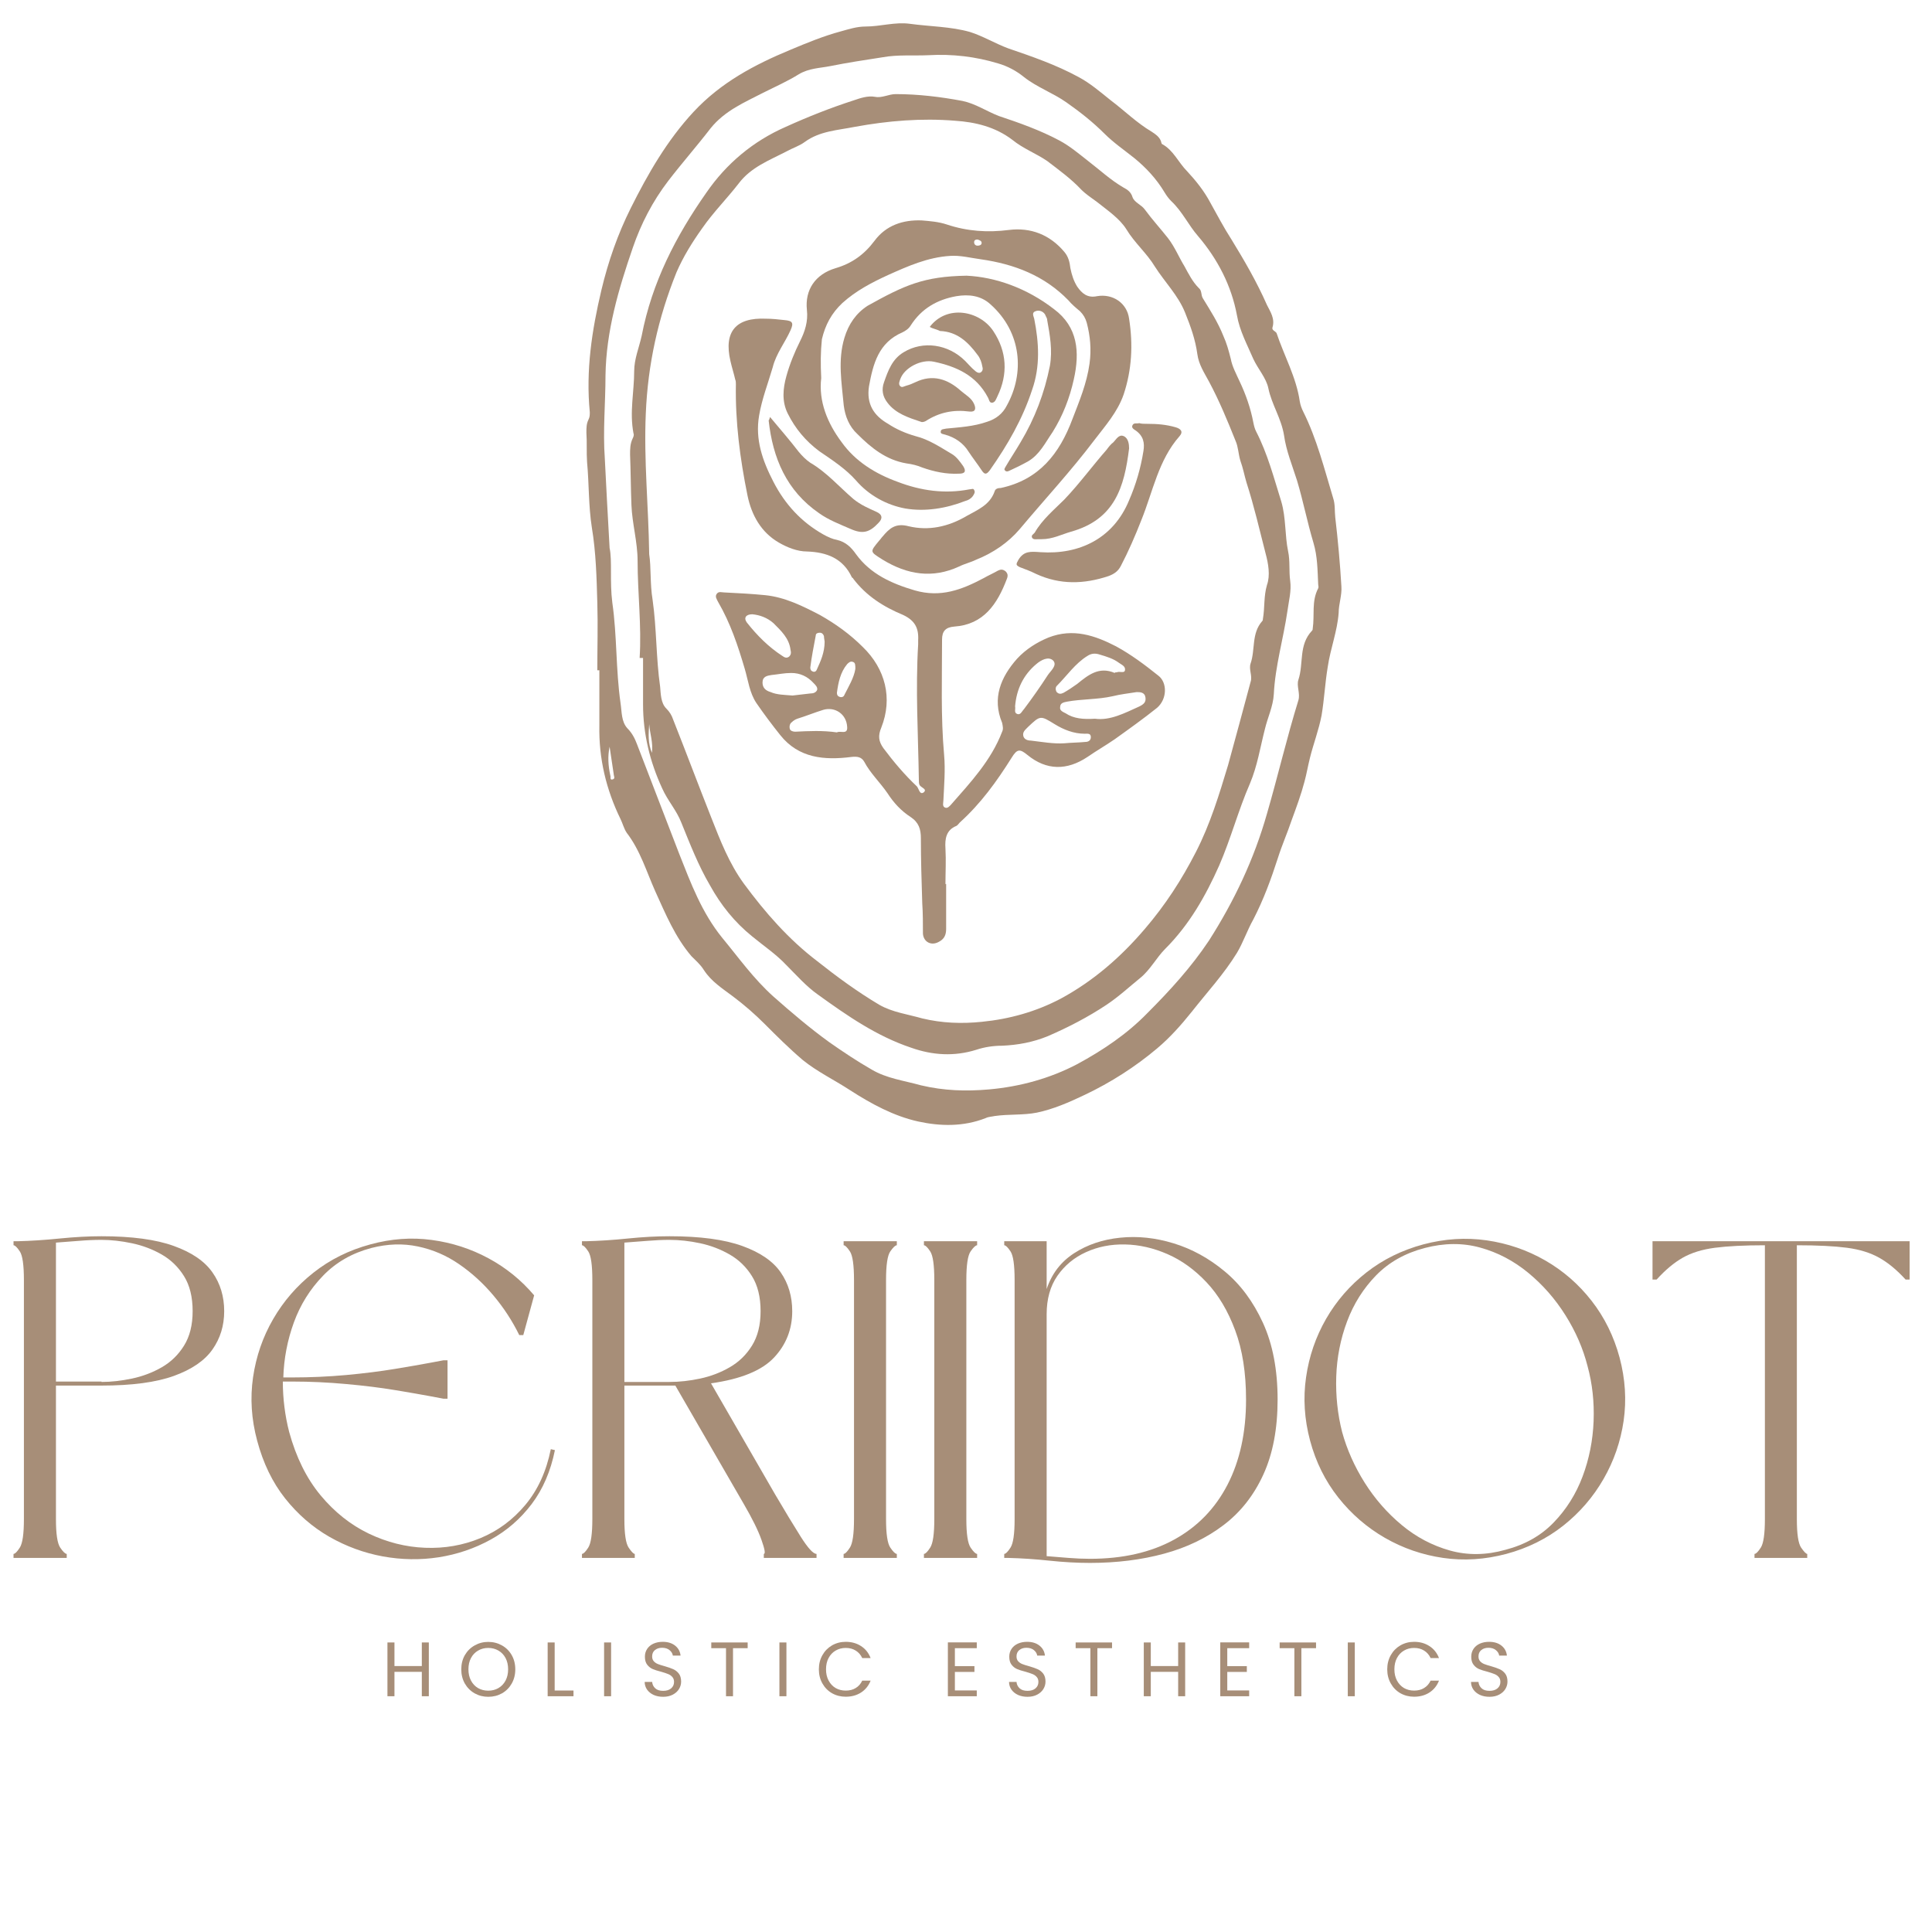 <svg version="1.2" preserveAspectRatio="xMidYMid meet" height="500" viewBox="0 0 375 375" zoomAndPan="magnify" width="500" xmlns:xlink="http://www.w3.org/1999/xlink" xmlns="http://www.w3.org/2000/svg"><defs></defs><g id="3f6fc6bfbc"><path d="M 115.938 130.098 C 115.938 125.723 116.07 121.352 115.938 116.98 C 115.805 112.078 115.672 107.176 114.879 102.406 C 114.215 98.164 114.348 93.926 113.949 89.684 C 113.82 87.828 113.949 85.844 113.82 83.988 C 113.82 83.059 113.82 82.266 114.215 81.469 C 114.48 80.938 114.48 80.543 114.48 80.012 C 113.688 71.93 114.879 64.113 116.734 56.293 C 118.059 50.73 119.914 45.43 122.43 40.395 C 125.742 33.77 129.453 27.277 134.621 21.711 C 139.922 16.016 146.414 12.57 153.438 9.656 C 156.617 8.328 159.797 7.004 163.242 6.078 C 164.699 5.68 166.289 5.148 168.012 5.148 C 170.926 5.148 173.707 4.223 176.625 4.621 C 180.465 5.148 184.574 5.148 188.285 6.211 C 190.801 7.004 193.188 8.461 195.703 9.391 C 200.34 10.98 204.977 12.57 209.352 14.953 C 211.602 16.148 213.59 17.871 215.578 19.461 C 218.227 21.445 220.613 23.832 223.527 25.555 C 224.324 26.086 225.117 26.613 225.383 27.543 C 225.383 27.676 225.516 27.938 225.516 27.938 C 227.77 29.133 228.695 31.516 230.418 33.238 C 232.141 35.094 233.73 37.082 234.922 39.336 C 236.25 41.719 237.574 44.238 239.031 46.488 C 241.547 50.598 243.934 54.703 245.922 59.211 C 246.582 60.535 247.512 61.859 246.98 63.582 C 246.848 64.113 247.512 64.246 247.777 64.641 C 249.234 69.016 251.617 73.254 252.281 77.891 C 252.414 78.688 252.68 79.348 252.945 79.879 C 255.594 85.18 257.051 91.008 258.773 96.707 C 259.172 97.898 259.039 99.223 259.172 100.418 C 259.699 104.922 260.098 109.293 260.363 113.801 C 260.496 115.523 259.832 117.246 259.832 118.969 C 259.57 122.543 258.242 125.855 257.715 129.434 C 257.184 132.613 257.051 135.66 256.52 138.844 C 255.992 141.625 254.93 144.406 254.27 147.059 C 253.871 148.648 253.605 150.238 253.207 151.695 C 252.547 154.211 251.617 156.73 250.691 159.246 C 249.895 161.633 248.836 164.016 248.039 166.535 C 246.715 170.641 245.258 174.617 243.27 178.461 C 242.078 180.578 241.285 182.965 240.09 184.953 C 237.574 189.059 234.262 192.637 231.348 196.348 C 229.227 198.996 227.105 201.383 224.59 203.5 C 220.348 207.078 215.578 210.125 210.543 212.512 C 207.496 213.969 204.449 215.293 201.27 215.957 C 198.617 216.488 195.836 216.223 193.055 216.621 C 192.523 216.75 191.859 216.75 191.332 217.016 C 186.957 218.738 182.453 218.605 178.215 217.68 C 173.445 216.621 169.07 214.234 164.965 211.586 C 161.914 209.598 158.602 208.008 155.82 205.754 C 153.172 203.5 150.785 201.117 148.402 198.73 C 146.547 196.875 144.426 195.023 142.305 193.434 C 140.188 191.844 138.066 190.516 136.609 188.266 C 135.945 187.203 135.02 186.41 134.223 185.613 C 131.043 181.906 129.188 177.398 127.199 173.027 C 125.477 169.184 124.285 165.078 121.637 161.633 C 121.105 160.836 120.84 159.777 120.445 158.98 C 117.66 153.285 116.203 147.188 116.336 140.828 C 116.336 137.25 116.336 133.676 116.336 130.098 C 116.336 130.098 116.07 130.098 115.938 130.098 Z M 118.324 106.379 C 118.852 108.766 118.324 112.871 118.852 116.98 C 119.781 123.473 119.516 129.965 120.445 136.457 C 120.707 138.18 120.574 140.035 121.77 141.359 C 122.695 142.285 123.227 143.348 123.625 144.406 C 126.406 151.562 129.055 158.586 131.84 165.738 C 134.09 171.438 136.211 177.133 140.188 182.035 C 143.367 185.879 146.281 189.988 150.125 193.434 C 153.57 196.48 157.145 199.527 160.988 202.309 C 163.637 204.164 166.422 206.02 169.203 207.609 C 172.117 209.332 175.43 209.73 178.742 210.656 C 183.25 211.719 187.488 211.848 191.992 211.453 C 197.957 210.922 203.785 209.332 209.086 206.551 C 213.988 203.898 218.758 200.719 222.734 196.613 C 227.105 192.238 231.215 187.734 234.66 182.566 C 239.562 174.883 243.402 166.801 245.922 157.922 C 248.039 150.633 249.762 143.215 252.016 135.926 C 252.414 134.602 251.617 133.145 252.016 131.953 C 253.074 128.773 252.016 125.195 254.664 122.41 C 254.797 122.281 254.797 122.148 254.797 122.016 C 255.195 119.363 254.535 116.715 255.859 114.195 C 255.992 113.934 255.859 113.668 255.859 113.402 C 255.727 110.621 255.727 107.969 254.93 105.32 C 253.738 101.344 252.945 97.238 251.75 93.262 C 250.824 90.348 249.633 87.434 249.234 84.516 C 248.703 81.203 246.848 78.555 246.188 75.375 C 245.789 73.387 244.199 71.664 243.27 69.676 C 242.078 66.895 240.621 64.246 240.09 61.195 C 239.031 55.5 236.383 50.332 232.539 45.828 C 230.684 43.707 229.492 41.059 227.371 39.07 C 226.84 38.539 226.445 38.008 226.047 37.348 C 224.457 34.695 222.469 32.578 220.215 30.723 C 218.227 29.133 216.109 27.676 214.387 25.953 C 212.133 23.699 209.617 21.711 206.965 19.855 C 204.316 18 201.27 16.941 198.75 14.953 C 197.293 13.762 195.57 12.836 193.715 12.305 C 189.344 10.98 184.84 10.449 180.199 10.715 C 177.285 10.848 174.238 10.582 171.324 11.113 C 167.879 11.641 164.434 12.172 161.121 12.836 C 159.133 13.23 157.012 13.23 155.027 14.426 C 152.906 15.75 150.52 16.809 148.137 18 C 144.559 19.855 140.715 21.445 137.934 24.891 C 135.285 28.336 132.367 31.648 129.719 35.094 C 126.672 39.07 124.418 43.441 122.828 48.078 C 120.047 56.16 117.66 64.246 117.527 72.855 C 117.527 78.289 117 83.59 117.395 89.023 C 117.66 94.188 117.926 99.488 118.324 106.379 Z M 118.324 144.938 C 117.926 146.793 118.059 148.648 118.457 150.5 C 118.59 150.766 118.324 151.43 118.852 151.297 C 119.516 151.164 119.117 150.633 119.117 150.238 C 118.852 148.516 118.59 146.66 118.324 144.938 Z M 118.324 144.938" style="stroke:none;fill-rule:nonzero;fill:#a78e78;fill-opacity:1;"></path><path d="M 124.152 127.711 C 124.551 121.484 123.758 115.125 123.758 108.898 C 123.758 105.188 122.695 101.609 122.562 98.031 C 122.43 94.719 122.43 91.539 122.297 88.227 C 122.297 87.168 122.297 86.105 122.828 85.047 C 122.961 84.781 123.094 84.383 122.961 84.121 C 122.164 80.012 123.094 76.035 123.094 72.062 C 123.094 69.676 124.02 67.559 124.551 65.172 C 126.539 54.836 131.176 45.828 137.137 37.348 C 140.98 31.781 146.148 27.41 152.508 24.625 C 156.883 22.641 161.254 20.918 165.758 19.461 C 166.949 19.062 168.41 18.531 169.867 18.797 C 171.191 19.062 172.516 18.266 173.84 18.266 C 178.215 18.266 182.586 18.797 186.824 19.594 C 189.344 20.121 191.465 21.578 193.848 22.508 C 197.824 23.832 201.93 25.289 205.641 27.277 C 207.629 28.336 209.352 29.793 211.207 31.25 C 213.457 32.973 215.578 34.961 218.098 36.418 C 218.891 36.816 219.555 37.348 219.82 38.273 C 220.215 39.336 221.539 39.73 222.203 40.66 C 223.66 42.648 225.25 44.371 226.707 46.223 C 228.035 47.945 228.828 49.934 229.887 51.656 C 230.684 53.113 231.477 54.703 232.672 55.898 C 233.332 56.426 233.07 57.223 233.465 57.883 C 234.922 60.27 236.383 62.523 237.441 65.172 C 238.102 66.629 238.5 68.086 238.898 69.676 C 239.164 71.133 239.957 72.594 240.621 74.051 C 241.812 76.566 242.742 79.219 243.27 82 C 243.402 82.66 243.535 83.191 243.801 83.723 C 246.055 88.094 247.246 92.73 248.703 97.371 C 249.633 100.551 249.367 103.863 250.027 107.043 C 250.426 108.898 250.16 110.883 250.426 112.738 C 250.691 114.727 250.16 116.582 249.895 118.57 C 249.102 124 247.512 129.301 247.246 134.734 C 247.113 137.121 246.055 139.238 245.523 141.492 C 244.598 145.07 244.066 148.648 242.609 152.094 C 240.355 157.258 238.898 162.824 236.645 167.992 C 233.996 173.953 230.816 179.52 226.18 184.156 C 224.457 185.879 223.262 188.266 221.277 189.855 C 219.156 191.578 217.168 193.434 214.785 195.023 C 211.207 197.406 207.363 199.395 203.387 201.117 C 200.473 202.309 197.559 202.84 194.512 202.973 C 192.789 202.973 191.066 203.238 189.477 203.766 C 185.234 205.094 180.996 204.828 176.887 203.371 C 170.133 201.117 164.434 197.141 158.734 193.035 C 156.484 191.445 154.629 189.324 152.641 187.336 C 150.652 185.219 148.27 183.625 146.016 181.773 C 142.57 178.988 139.922 175.676 137.801 171.836 C 135.547 167.992 133.957 163.883 132.234 159.645 C 131.309 157.258 129.586 155.406 128.527 153.02 C 126.141 147.852 124.816 142.418 124.816 136.723 C 124.816 133.676 124.816 130.758 124.816 127.711 C 124.418 127.711 124.285 127.711 124.152 127.711 Z M 126.008 107.57 C 126.406 110.09 126.141 113.27 126.672 116.449 C 127.465 122.016 127.332 127.711 128.129 133.277 C 128.262 134.734 128.262 136.457 129.32 137.516 C 129.984 138.18 130.383 138.844 130.645 139.637 C 133.164 145.996 135.547 152.355 138.066 158.719 C 139.789 163.09 141.512 167.594 144.426 171.57 C 148.535 177.133 153.039 182.301 158.602 186.543 C 162.445 189.59 166.422 192.504 170.66 195.023 C 173.18 196.48 176.227 196.875 179.008 197.672 C 182.852 198.598 186.695 198.73 190.535 198.336 C 195.969 197.805 201.137 196.348 205.906 193.828 C 212.266 190.383 217.566 185.746 222.203 180.312 C 226.18 175.676 229.359 170.773 232.141 165.344 C 234.922 159.91 236.645 154.211 238.367 148.516 C 239.824 143.215 241.285 137.781 242.742 132.348 C 243.137 131.156 242.344 129.965 242.742 128.773 C 243.668 126.121 242.875 122.941 244.992 120.559 C 245.125 120.426 245.125 120.293 245.125 120.16 C 245.523 117.906 245.258 115.785 245.922 113.535 C 246.582 111.68 246.188 109.426 245.656 107.438 C 244.465 102.801 243.402 98.164 241.945 93.66 C 241.547 92.336 241.285 90.875 240.754 89.418 C 240.355 88.094 240.355 86.77 239.824 85.578 C 238.234 81.602 236.645 77.758 234.66 74.051 C 233.73 72.328 232.672 70.738 232.406 68.75 C 232.008 65.836 231.082 63.316 230.02 60.668 C 228.695 57.355 226.047 54.703 224.191 51.789 C 222.602 49.141 220.215 47.152 218.625 44.5 C 217.301 42.383 214.914 40.793 212.93 39.203 C 211.867 38.406 210.809 37.746 209.883 36.816 C 207.895 34.695 205.508 32.973 203.258 31.25 C 201.137 29.793 198.617 28.867 196.5 27.145 C 193.188 24.625 189.344 23.699 185.367 23.434 C 178.875 22.906 172.383 23.434 165.891 24.625 C 162.578 25.289 159.133 25.422 156.219 27.543 C 155.16 28.336 153.832 28.734 152.641 29.398 C 149.328 31.121 145.75 32.445 143.367 35.625 C 141.113 38.539 138.465 41.188 136.344 44.238 C 134.355 47.02 132.633 49.801 131.309 52.848 C 127.73 61.727 125.742 70.738 125.348 80.277 C 124.949 89.418 125.875 98.164 126.008 107.57 Z M 126.008 140.562 C 125.875 142.418 125.742 144.273 126.539 146.129 C 126.805 144.141 126.141 142.418 126.008 140.562 Z M 126.008 140.562" style="stroke:none;fill-rule:nonzero;fill:#a78e78;fill-opacity:1;"></path><path d="M 183.645 171.57 C 183.645 174.484 183.645 177.398 183.645 180.312 C 183.645 181.508 183.25 182.301 182.188 182.832 C 180.73 183.625 179.273 182.832 179.141 181.242 C 179.141 179.254 179.141 177.266 179.008 175.281 C 178.875 171.039 178.742 166.934 178.742 162.691 C 178.742 160.969 178.348 159.645 176.758 158.586 C 174.902 157.391 173.445 155.801 172.25 153.945 C 170.793 151.828 168.938 150.105 167.746 147.852 C 167.215 146.926 166.422 146.793 165.227 146.926 C 160.062 147.586 155.027 147.188 151.449 142.684 C 149.859 140.695 148.27 138.578 146.812 136.457 C 145.484 134.469 145.223 132.086 144.559 129.832 C 143.234 125.328 141.777 120.953 139.391 116.848 C 139.125 116.316 138.727 115.785 139.125 115.258 C 139.523 114.727 140.055 114.992 140.582 114.992 C 143.234 115.125 145.883 115.258 148.535 115.523 C 152.375 115.918 155.82 117.641 159.133 119.363 C 162.18 121.086 164.965 123.074 167.48 125.594 C 171.852 129.832 173.312 135.531 171.059 141.227 C 170.395 142.816 170.527 143.875 171.457 145.203 C 173.445 147.852 175.562 150.371 177.949 152.621 C 178.348 153.02 178.477 154.344 179.273 153.812 C 180.07 153.152 178.742 152.887 178.477 152.355 C 178.348 152.094 178.348 151.695 178.348 151.297 C 178.215 142.551 177.684 133.809 178.215 125.062 C 178.215 124.797 178.215 124.531 178.215 124.266 C 178.348 121.883 177.551 120.426 175.297 119.363 C 171.457 117.773 168.145 115.656 165.625 112.344 C 165.625 112.211 165.492 112.211 165.359 112.078 C 163.637 108.367 160.457 107.176 156.617 107.043 C 154.762 107.043 152.773 106.246 151.184 105.32 C 147.738 103.332 145.883 100.02 145.09 96.176 C 143.633 89.023 142.703 81.867 142.836 74.578 C 142.836 74.312 142.836 73.918 142.703 73.652 C 142.438 72.461 142.039 71.266 141.777 70.074 C 140.449 64.375 142.836 61.594 148.664 61.859 C 149.859 61.859 151.051 61.992 152.242 62.125 C 153.832 62.258 154.098 62.656 153.438 64.113 C 152.375 66.496 150.652 68.617 149.992 71.266 C 149.062 74.445 147.871 77.496 147.34 80.676 C 146.547 85.312 148.004 89.418 150.125 93.527 C 152.375 97.898 155.555 101.344 159.797 103.73 C 160.723 104.258 161.652 104.656 162.445 104.789 C 164.168 105.188 165.227 106.246 166.156 107.57 C 168.938 111.414 173.047 113.27 177.551 114.594 C 182.586 116.051 186.695 114.461 190.934 112.211 C 191.859 111.68 192.789 111.281 193.715 110.75 C 194.246 110.488 194.645 110.488 195.172 110.883 C 195.57 111.281 195.703 111.68 195.438 112.344 C 193.582 117.246 190.934 121.219 185.234 121.617 C 183.512 121.75 182.852 122.543 182.852 124.133 C 182.852 131.555 182.586 139.105 183.25 146.527 C 183.512 149.441 183.25 152.355 183.117 155.273 C 183.117 155.801 182.852 156.465 183.383 156.73 C 183.91 156.996 184.309 156.465 184.574 156.199 C 188.414 151.828 192.391 147.586 194.512 142.023 C 194.777 141.492 194.645 140.961 194.512 140.301 C 192.523 135.531 194.246 131.422 197.426 127.844 C 199.148 125.988 201.27 124.664 203.52 123.738 C 208.289 121.883 212.531 123.34 216.637 125.461 C 219.555 127.051 222.203 129.035 224.852 131.156 C 226.574 132.48 226.574 135.66 224.59 137.383 C 221.938 139.504 219.156 141.492 216.375 143.48 C 214.652 144.672 212.797 145.73 211.074 146.926 C 207.098 149.574 203.125 149.574 199.414 146.527 C 197.957 145.336 197.426 145.336 196.367 147.059 C 193.449 151.695 190.402 155.934 186.297 159.645 C 186.031 159.91 185.898 160.176 185.633 160.309 C 183.645 161.102 183.383 162.824 183.512 164.68 C 183.645 167.062 183.512 169.316 183.512 171.703 C 183.512 171.57 183.512 171.57 183.645 171.57 Z M 212.531 139.504 C 215.445 139.902 218.227 138.445 221.145 137.121 C 221.938 136.723 222.469 136.324 222.336 135.398 C 222.203 134.336 221.277 134.336 220.613 134.336 C 219.023 134.602 217.566 134.734 215.977 135.133 C 213.062 135.793 210.012 135.66 207.098 136.191 C 206.438 136.324 205.773 136.457 205.773 137.25 C 205.641 137.914 206.305 138.18 206.832 138.445 C 208.422 139.504 210.277 139.637 212.531 139.504 Z M 216.77 130.496 C 217.301 130.23 218.227 130.758 218.359 130.098 C 218.492 129.301 217.699 129.035 217.168 128.641 C 216.109 127.844 214.785 127.445 213.457 127.051 C 212.664 126.785 211.867 126.785 211.074 127.312 C 208.688 128.773 207.098 131.156 205.109 133.145 C 204.848 133.41 204.848 133.938 205.109 134.336 C 205.508 134.734 205.906 134.734 206.438 134.469 C 207.363 133.938 208.16 133.41 209.086 132.746 C 211.207 131.023 213.324 129.301 216.375 130.625 C 216.375 130.496 216.508 130.496 216.77 130.496 Z M 206.57 144.273 C 207.895 144.141 209.352 144.141 210.676 144.008 C 211.207 144.008 211.734 143.746 211.734 143.082 C 211.734 142.285 211.074 142.418 210.543 142.418 C 208.422 142.418 206.438 141.625 204.715 140.562 C 201.93 138.844 201.93 138.844 199.547 141.094 C 199.414 141.227 199.414 141.227 199.281 141.359 C 198.883 141.758 198.484 142.156 198.617 142.816 C 198.75 143.48 199.414 143.746 200.074 143.746 C 202.328 144.008 204.449 144.406 206.57 144.273 Z M 153.832 135 C 155.027 134.867 156.086 134.734 157.277 134.602 C 157.809 134.602 158.34 134.469 158.602 133.938 C 158.734 133.41 158.34 133.012 157.941 132.613 C 156.75 131.289 155.289 130.625 153.57 130.625 C 152.242 130.625 151.051 130.891 149.727 131.023 C 148.93 131.156 148.004 131.289 148.004 132.48 C 148.004 133.543 148.664 134.07 149.594 134.336 C 150.785 134.867 152.242 134.867 153.832 135 Z M 162.445 142.156 C 163.109 141.758 164.566 142.684 164.434 141.094 C 164.301 138.578 162.047 137.121 159.797 137.781 C 158.074 138.312 156.484 138.973 154.762 139.504 C 154.363 139.637 153.965 139.902 153.699 140.168 C 153.305 140.434 153.172 140.961 153.305 141.492 C 153.438 141.891 153.965 142.023 154.363 142.023 C 157.012 141.891 159.664 141.758 162.445 142.156 Z M 197.027 137.121 C 197.16 137.648 196.762 138.312 197.426 138.578 C 198.09 138.844 198.352 138.047 198.75 137.648 C 200.34 135.531 201.93 133.277 203.387 131.023 C 203.918 130.23 205.242 129.168 204.449 128.242 C 203.52 127.312 202.062 128.109 201.137 128.906 C 198.617 131.023 197.293 133.809 197.027 137.121 Z M 146.016 119.23 C 144.824 119.23 144.293 119.895 144.957 120.82 C 146.945 123.34 149.195 125.594 151.848 127.312 C 152.242 127.578 152.641 127.844 153.172 127.445 C 153.57 127.051 153.57 126.652 153.438 126.121 C 153.172 123.871 151.582 122.41 150.125 120.953 C 148.93 119.895 147.473 119.363 146.016 119.23 Z M 160.062 124.531 C 160.062 124.398 159.93 123.871 159.93 123.473 C 159.797 123.074 159.531 122.809 159.133 122.809 C 158.734 122.809 158.34 122.941 158.34 123.34 C 157.941 125.461 157.543 127.445 157.277 129.566 C 157.277 129.965 157.41 130.23 157.809 130.363 C 158.207 130.496 158.473 130.23 158.602 129.832 C 159.266 128.375 160.062 126.652 160.062 124.531 Z M 166.023 129.832 C 166.023 129.168 166.023 128.641 165.625 128.508 C 165.098 128.242 164.699 128.641 164.434 128.906 C 163.109 130.496 162.711 132.48 162.445 134.469 C 162.445 134.867 162.578 135.133 162.977 135.266 C 163.375 135.398 163.77 135.266 163.902 134.867 C 164.699 133.277 165.758 131.555 166.023 129.832 Z M 166.023 129.832" style="stroke:none;fill-rule:nonzero;fill:#a78e78;fill-opacity:1;"></path><path d="M 159.398 73.387 C 158.867 77.891 160.59 82.133 163.375 85.844 C 166.023 89.551 169.867 91.938 174.238 93.527 C 178.742 95.25 183.383 95.91 188.152 94.984 C 188.547 94.984 188.945 94.719 189.078 95.117 C 189.344 95.516 189.078 95.91 188.812 96.309 C 188.414 96.84 187.887 97.105 187.355 97.238 C 183.645 98.695 179.539 99.355 175.695 98.695 C 172.117 98.031 168.672 96.176 166.156 93.262 C 164.168 91.008 161.52 89.285 159 87.562 C 156.352 85.578 154.363 83.191 152.906 80.277 C 151.715 77.891 151.977 75.375 152.641 72.988 C 153.305 70.605 154.23 68.352 155.289 66.23 C 156.219 64.375 156.883 62.391 156.617 60.137 C 156.219 56.293 158.207 53.246 162.18 52.055 C 165.359 51.125 167.746 49.406 169.734 46.754 C 171.984 43.707 175.297 42.648 178.875 42.781 C 180.465 42.91 182.188 43.043 183.777 43.574 C 187.754 44.898 191.727 45.164 195.836 44.633 C 200.074 44.105 203.785 45.562 206.57 48.875 C 207.363 49.801 207.629 50.863 207.762 52.055 C 208.027 53.379 208.422 54.57 209.086 55.633 C 210.012 56.957 211.074 57.883 212.93 57.488 C 215.977 56.957 218.758 58.812 219.156 61.859 C 219.949 66.895 219.688 71.797 218.098 76.566 C 216.902 80.012 214.52 82.66 212.398 85.445 C 207.895 91.406 202.727 96.973 197.957 102.668 C 195.703 105.32 192.789 107.309 189.477 108.633 C 188.414 109.16 187.223 109.426 186.164 109.957 C 180.996 112.344 176.094 111.547 171.324 108.633 C 168.805 107.043 168.805 107.176 170.66 104.922 C 170.926 104.656 171.059 104.391 171.324 104.125 C 172.648 102.535 173.84 101.477 176.359 102.141 C 180.199 103.066 184.043 102.273 187.621 100.152 C 189.742 98.961 192.125 98.031 193.055 95.383 C 193.188 94.852 193.715 94.719 194.246 94.719 C 201.664 93.129 205.641 88.094 208.16 81.336 C 209.484 77.891 210.941 74.445 211.473 70.605 C 211.867 67.82 211.602 65.172 210.941 62.656 C 210.676 61.727 210.277 61.062 209.617 60.402 C 208.82 59.738 208.027 59.078 207.363 58.281 C 202.727 53.512 196.895 51.258 190.402 50.332 C 188.414 50.066 186.43 49.535 184.441 49.668 C 180.07 49.934 176.227 51.656 172.383 53.379 C 169.203 54.836 166.156 56.426 163.508 58.812 C 161.387 60.801 160.195 63.051 159.531 65.836 C 159.266 68.352 159.266 70.605 159.398 73.387 Z M 189.742 46.488 C 189.344 46.488 189.078 46.621 189.078 47.02 C 189.078 47.418 189.344 47.684 189.742 47.684 C 190.137 47.684 190.535 47.551 190.535 47.152 C 190.535 46.754 190.137 46.621 189.742 46.488 Z M 189.742 46.488" style="stroke:none;fill-rule:nonzero;fill:#a78e78;fill-opacity:1;"></path><path d="M 187.621 53.512 C 193.188 53.777 199.281 55.898 204.582 60.004 C 209.219 63.449 209.617 68.352 208.422 73.652 C 207.629 77.23 206.305 80.676 204.316 83.855 C 202.859 85.973 201.797 88.227 199.547 89.551 C 198.352 90.215 197.027 90.875 195.836 91.406 C 195.57 91.539 195.305 91.539 195.172 91.406 C 194.777 91.141 195.039 90.875 195.172 90.613 C 196.102 89.023 197.16 87.434 198.09 85.844 C 200.871 81.203 202.727 76.301 203.785 71 C 204.316 67.953 203.785 65.039 203.258 62.125 C 203.258 61.727 202.992 61.461 202.859 61.062 C 202.461 60.402 201.664 60.137 201.004 60.402 C 200.207 60.668 200.605 61.328 200.738 61.859 C 201.664 66.496 201.93 71.133 200.34 75.641 C 198.484 81.336 195.57 86.371 192.125 91.273 C 191.598 91.938 191.199 92.336 190.535 91.273 C 189.742 90.082 188.812 88.891 188.02 87.695 C 186.957 85.973 185.367 84.914 183.512 84.383 C 183.117 84.25 182.586 84.25 182.586 83.855 C 182.586 83.191 183.25 83.324 183.645 83.191 C 186.297 82.926 188.945 82.793 191.598 81.867 C 193.32 81.336 194.645 80.277 195.438 78.688 C 198.883 72.461 198.352 64.508 192.258 59.078 C 190.402 57.355 188.02 57.09 185.633 57.488 C 181.922 58.148 178.875 59.871 176.758 63.184 C 176.359 63.848 175.695 64.246 175.164 64.508 C 170.527 66.496 169.469 70.605 168.672 74.977 C 168.145 78.422 169.602 80.676 172.383 82.266 C 173.973 83.324 175.828 84.121 177.684 84.648 C 180.332 85.312 182.453 86.77 184.707 88.094 C 185.633 88.625 186.297 89.551 186.957 90.48 C 187.621 91.539 187.223 91.938 186.164 91.938 C 183.645 92.07 181.262 91.539 179.008 90.746 C 178.082 90.348 177.02 90.082 175.961 89.949 C 171.984 89.285 169.07 86.902 166.422 84.25 C 164.832 82.793 164.035 80.809 163.77 78.688 C 163.375 74.312 162.578 69.941 163.902 65.57 C 164.699 62.918 166.156 60.801 168.41 59.344 C 175.562 55.367 179.273 53.645 187.621 53.512 Z M 187.621 53.512" style="stroke:none;fill-rule:nonzero;fill:#a78e78;fill-opacity:1;"></path><path d="M 180.465 63.449 C 183.777 59.078 190.137 60.27 192.789 64.246 C 195.438 68.219 195.703 72.594 193.582 76.965 C 193.32 77.496 193.188 78.023 192.656 78.156 C 191.992 78.289 191.992 77.496 191.727 77.098 C 189.477 72.855 185.633 71.133 181.262 70.207 C 178.742 69.676 175.562 71.398 174.77 73.52 C 174.637 73.918 174.371 74.445 174.637 74.844 C 175.035 75.375 175.43 74.977 175.961 74.844 C 176.492 74.711 177.152 74.445 177.684 74.184 C 180.996 72.594 183.91 73.52 186.562 75.906 C 187.488 76.699 188.547 77.23 189.078 78.422 C 189.477 79.348 189.344 80.012 188.152 79.879 C 185.102 79.48 182.32 80.012 179.672 81.734 C 179.406 81.867 179.008 82 178.742 81.867 C 176.359 81.07 173.84 80.277 172.25 78.156 C 171.324 76.965 171.059 75.641 171.59 74.184 C 172.383 71.93 173.18 69.676 175.43 68.352 C 179.141 66.098 184.043 66.762 187.355 70.074 C 188.02 70.738 188.547 71.398 189.211 71.93 C 189.477 72.195 189.875 72.461 190.27 72.328 C 190.801 72.062 190.801 71.531 190.668 71.133 C 190.535 70.34 190.27 69.543 189.742 68.883 C 187.887 66.363 185.766 64.375 182.453 64.246 C 181.66 63.848 181.129 63.848 180.465 63.449 Z M 180.465 63.449" style="stroke:none;fill-rule:nonzero;fill:#a78e78;fill-opacity:1;"></path><path d="M 222.734 82.266 C 224.59 82.266 226.312 82.398 228.164 82.926 C 229.094 83.191 229.758 83.723 228.961 84.648 C 224.852 89.285 223.793 95.383 221.539 100.945 C 220.348 103.996 219.023 107.043 217.566 109.824 C 217.035 110.883 216.242 111.414 215.18 111.812 C 210.41 113.402 205.773 113.535 201.137 111.414 C 200.074 110.883 199.016 110.488 197.957 110.09 C 197.16 109.691 197.16 109.559 197.691 108.633 C 198.75 106.91 200.074 107.043 201.93 107.176 C 209.484 107.703 216.109 104.523 219.156 97.105 C 220.48 94.059 221.41 90.875 221.938 87.562 C 222.203 85.973 221.938 84.648 220.48 83.59 C 220.082 83.324 219.555 83.059 219.82 82.531 C 220.082 82 220.613 82.266 221.145 82.133 C 221.539 82.266 222.07 82.266 222.734 82.266 Z M 222.734 82.266" style="stroke:none;fill-rule:nonzero;fill:#a78e78;fill-opacity:1;"></path><path d="M 202.195 104.656 C 201.93 104.656 201.797 104.656 201.535 104.656 C 201.137 104.656 200.605 104.789 200.34 104.391 C 200.074 103.863 200.605 103.73 200.871 103.332 C 202.328 100.812 204.582 98.961 206.57 96.973 C 209.484 93.926 212 90.48 214.785 87.301 C 215.18 86.77 215.578 86.238 216.109 85.844 C 216.637 85.312 217.168 84.25 218.098 84.648 C 219.023 85.047 219.156 86.238 219.156 87.035 C 218.227 94.586 216.375 100.812 207.895 103.199 C 206.039 103.73 204.316 104.656 202.195 104.656 Z M 202.195 104.656" style="stroke:none;fill-rule:nonzero;fill:#a78e78;fill-opacity:1;"></path><path d="M 149.461 80.938 C 151.449 83.324 153.305 85.445 155.027 87.695 C 155.688 88.492 156.484 89.285 157.277 89.816 C 160.457 91.672 162.844 94.453 165.625 96.84 C 167.082 98.031 168.672 98.695 170.133 99.355 C 171.324 99.887 171.324 100.684 170.527 101.477 C 168.805 103.332 167.48 103.73 165.098 102.668 C 162.977 101.742 160.855 100.945 159 99.621 C 152.641 95.25 149.992 88.891 149.195 81.602 C 149.328 81.469 149.328 81.336 149.461 80.938 Z M 149.461 80.938" style="stroke:none;fill-rule:nonzero;fill:#a78e78;fill-opacity:1;"></path><g style="fill:#a78e78;fill-opacity:1;"><g transform="translate(0, 302.392)"><path d="M 12.953 -0.781 L 12.953 0 L 2.625 0 L 2.625 -0.781 C 2.914 -0.781 3.32 -1.188 3.844 -2 C 4.375 -2.82 4.641 -4.664 4.641 -7.531 L 4.641 -53.938 C 4.641 -56.852 4.375 -58.707 3.844 -59.5 C 3.32 -60.289 2.914 -60.688 2.625 -60.688 L 2.625 -61.469 L 3.422 -61.469 C 5.984 -61.531 8.707 -61.707 11.594 -62 C 14.488 -62.289 17.191 -62.438 19.703 -62.438 C 25.598 -62.438 30.281 -61.805 33.75 -60.547 C 37.227 -59.297 39.723 -57.586 41.234 -55.422 C 42.754 -53.266 43.516 -50.754 43.516 -47.891 C 43.516 -45.086 42.754 -42.609 41.234 -40.453 C 39.723 -38.297 37.227 -36.586 33.75 -35.328 C 30.281 -34.078 25.598 -33.453 19.703 -33.453 L 10.859 -33.453 L 10.859 -7.531 C 10.859 -4.664 11.133 -2.82 11.688 -2 C 12.238 -1.188 12.66 -0.781 12.953 -0.781 Z M 10.859 -34.234 L 19.703 -34.234 L 19.703 -34.156 C 21.566 -34.156 23.535 -34.375 25.609 -34.812 C 27.68 -35.25 29.609 -35.977 31.391 -37 C 33.172 -38.02 34.613 -39.422 35.719 -41.203 C 36.832 -42.984 37.391 -45.211 37.391 -47.891 C 37.391 -50.641 36.832 -52.906 35.719 -54.688 C 34.613 -56.469 33.172 -57.867 31.391 -58.891 C 29.609 -59.91 27.68 -60.641 25.609 -61.078 C 23.535 -61.516 21.566 -61.734 19.703 -61.734 C 18.297 -61.734 16.848 -61.672 15.359 -61.547 C 13.879 -61.43 12.379 -61.316 10.859 -61.203 Z M 10.859 -34.234" style="stroke:none"></path></g></g><g style="fill:#a78e78;fill-opacity:1;"><g transform="translate(46.147, 302.392)"><path d="M 3.766 -22.766 C 2.648 -26.91 2.383 -31.008 2.969 -35.062 C 3.562 -39.125 4.863 -42.891 6.875 -46.359 C 8.883 -49.836 11.492 -52.844 14.703 -55.375 C 17.922 -57.914 21.602 -59.742 25.75 -60.859 C 29.77 -61.961 33.734 -62.25 37.641 -61.719 C 41.555 -61.195 45.223 -60.016 48.641 -58.172 C 52.055 -56.336 55.02 -53.938 57.531 -50.969 L 55.422 -43.25 L 54.641 -43.25 C 53.297 -46 51.629 -48.555 49.641 -50.922 C 47.66 -53.285 45.441 -55.312 42.984 -57 C 40.535 -58.695 37.863 -59.848 34.969 -60.453 C 32.082 -61.066 29.066 -60.969 25.922 -60.156 C 22.18 -59.164 19.055 -57.367 16.547 -54.766 C 14.035 -52.172 12.148 -49.148 10.891 -45.703 C 9.641 -42.266 8.957 -38.707 8.844 -35.031 L 10.594 -35.031 C 14.094 -35.031 17.578 -35.188 21.047 -35.5 C 24.523 -35.82 27.68 -36.219 30.516 -36.688 C 33.348 -37.156 35.625 -37.551 37.344 -37.875 C 39.062 -38.195 39.922 -38.359 39.922 -38.359 L 40.719 -38.359 L 40.719 -30.906 L 39.922 -30.906 C 39.922 -30.906 39.062 -31.066 37.344 -31.391 C 35.625 -31.711 33.348 -32.109 30.516 -32.578 C 27.68 -33.047 24.523 -33.438 21.047 -33.75 C 17.578 -34.07 14.094 -34.234 10.594 -34.234 L 8.75 -34.234 C 8.75 -32.598 8.852 -30.945 9.062 -29.281 C 9.27 -27.625 9.578 -26.008 9.984 -24.438 C 11.328 -19.531 13.352 -15.441 16.062 -12.172 C 18.781 -8.898 21.906 -6.414 25.438 -4.719 C 28.969 -3.031 32.613 -2.113 36.375 -1.969 C 40.145 -1.82 43.723 -2.445 47.109 -3.844 C 50.492 -5.25 53.395 -7.395 55.812 -10.281 C 58.238 -13.176 59.891 -16.785 60.766 -21.109 L 61.562 -20.922 C 60.738 -16.836 59.234 -13.348 57.047 -10.453 C 54.859 -7.566 52.203 -5.266 49.078 -3.547 C 45.953 -1.828 42.594 -0.688 39 -0.125 C 35.414 0.426 31.797 0.367 28.141 -0.297 C 24.492 -0.973 21.035 -2.242 17.766 -4.109 C 14.504 -5.984 11.645 -8.469 9.188 -11.562 C 6.738 -14.656 4.93 -18.391 3.766 -22.766 Z M 3.766 -22.766" style="stroke:none"></path></g></g><g style="fill:#a78e78;fill-opacity:1;"><g transform="translate(110.333, 302.392)"><path d="M 27.672 -33.891 L 40.109 -12.344 C 42.035 -9.07 43.695 -6.328 45.094 -4.109 C 46.5 -1.891 47.52 -0.781 48.156 -0.781 L 48.156 0 L 37.922 0 L 37.922 -0.781 C 38.266 -0.781 38.113 -1.688 37.469 -3.5 C 36.832 -5.312 35.695 -7.617 34.062 -10.422 L 20.75 -33.453 L 10.859 -33.453 L 10.859 -7.531 C 10.859 -4.664 11.133 -2.82 11.688 -2 C 12.238 -1.188 12.633 -0.781 12.875 -0.781 L 12.875 0 L 2.625 0 L 2.625 -0.781 C 2.914 -0.781 3.32 -1.188 3.844 -2 C 4.375 -2.82 4.641 -4.664 4.641 -7.531 L 4.641 -53.938 C 4.641 -56.852 4.375 -58.707 3.844 -59.5 C 3.32 -60.289 2.914 -60.688 2.625 -60.688 L 2.625 -61.469 L 3.422 -61.469 C 5.984 -61.531 8.691 -61.707 11.547 -62 C 14.41 -62.289 17.098 -62.438 19.609 -62.438 C 25.566 -62.438 30.281 -61.805 33.75 -60.547 C 37.227 -59.297 39.711 -57.586 41.203 -55.422 C 42.691 -53.266 43.438 -50.754 43.438 -47.891 C 43.438 -44.391 42.254 -41.383 39.891 -38.875 C 37.523 -36.363 33.453 -34.703 27.672 -33.891 Z M 10.859 -61.203 L 10.859 -34.156 L 19.609 -34.156 C 21.535 -34.156 23.52 -34.375 25.562 -34.812 C 27.613 -35.25 29.523 -35.977 31.297 -37 C 33.078 -38.02 34.52 -39.422 35.625 -41.203 C 36.738 -42.984 37.297 -45.211 37.297 -47.891 C 37.297 -50.641 36.738 -52.906 35.625 -54.688 C 34.52 -56.469 33.078 -57.867 31.297 -58.891 C 29.523 -59.91 27.613 -60.641 25.562 -61.078 C 23.52 -61.516 21.535 -61.734 19.609 -61.734 C 18.266 -61.734 16.848 -61.672 15.359 -61.547 C 13.879 -61.43 12.379 -61.316 10.859 -61.203 Z M 10.859 -61.203" style="stroke:none"></path></g></g><g style="fill:#a78e78;fill-opacity:1;"><g transform="translate(161.121, 302.392)"><path d="M 12.953 -61.469 L 12.953 -60.688 C 12.66 -60.688 12.238 -60.289 11.688 -59.5 C 11.133 -58.707 10.859 -56.852 10.859 -53.938 L 10.859 -7.531 C 10.859 -4.664 11.133 -2.82 11.688 -2 C 12.238 -1.188 12.66 -0.781 12.953 -0.781 L 12.953 0 L 2.625 0 L 2.625 -0.781 C 2.914 -0.781 3.32 -1.188 3.844 -2 C 4.375 -2.82 4.641 -4.664 4.641 -7.531 L 4.641 -53.938 C 4.641 -56.852 4.375 -58.707 3.844 -59.5 C 3.32 -60.289 2.914 -60.688 2.625 -60.688 L 2.625 -61.469 Z M 12.953 -61.469" style="stroke:none"></path></g></g><g style="fill:#a78e78;fill-opacity:1;"><g transform="translate(176.708, 302.392)"><path d="M 12.953 -61.469 L 12.953 -60.688 C 12.66 -60.688 12.238 -60.289 11.688 -59.5 C 11.133 -58.707 10.859 -56.852 10.859 -53.938 L 10.859 -7.531 C 10.859 -4.664 11.133 -2.82 11.688 -2 C 12.238 -1.188 12.66 -0.781 12.953 -0.781 L 12.953 0 L 2.625 0 L 2.625 -0.781 C 2.914 -0.781 3.32 -1.188 3.844 -2 C 4.375 -2.82 4.641 -4.664 4.641 -7.531 L 4.641 -53.938 C 4.641 -56.852 4.375 -58.707 3.844 -59.5 C 3.32 -60.289 2.914 -60.688 2.625 -60.688 L 2.625 -61.469 Z M 12.953 -61.469" style="stroke:none"></path></g></g><g style="fill:#a78e78;fill-opacity:1;"><g transform="translate(192.295, 302.392)"><path d="M 2.625 -60.688 L 2.625 -61.469 L 10.859 -61.469 L 10.859 -52.188 C 11.848 -55.164 13.625 -57.484 16.188 -59.141 C 18.758 -60.805 21.738 -61.812 25.125 -62.156 C 28.508 -62.508 31.969 -62.145 35.5 -61.062 C 39.031 -59.988 42.328 -58.18 45.391 -55.641 C 48.461 -53.109 50.945 -49.77 52.844 -45.625 C 54.738 -41.477 55.688 -36.516 55.688 -30.734 C 55.688 -25.066 54.766 -20.219 52.922 -16.188 C 51.086 -12.164 48.52 -8.898 45.219 -6.391 C 41.926 -3.879 38.078 -2.023 33.672 -0.828 C 29.266 0.367 24.461 0.969 19.266 0.969 C 16.754 0.969 14.125 0.82 11.375 0.531 C 8.633 0.238 5.984 0.062 3.422 0 L 2.625 0 L 2.625 -0.781 C 2.914 -0.781 3.32 -1.188 3.844 -2 C 4.375 -2.82 4.641 -4.664 4.641 -7.531 L 4.641 -53.938 C 4.641 -56.852 4.375 -58.707 3.844 -59.5 C 3.32 -60.289 2.914 -60.688 2.625 -60.688 Z M 49.562 -30.734 C 49.562 -35.93 48.859 -40.41 47.453 -44.172 C 46.055 -47.941 44.203 -51.051 41.891 -53.5 C 39.586 -55.945 37.062 -57.77 34.312 -58.969 C 31.57 -60.164 28.832 -60.789 26.094 -60.844 C 23.352 -60.906 20.828 -60.41 18.516 -59.359 C 16.211 -58.316 14.359 -56.785 12.953 -54.766 C 11.555 -52.754 10.859 -50.258 10.859 -47.281 L 10.859 -0.344 C 12.316 -0.227 13.742 -0.113 15.141 0 C 16.547 0.113 17.922 0.172 19.266 0.172 C 25.629 0.172 31.07 -1.066 35.594 -3.547 C 40.113 -6.023 43.57 -9.582 45.969 -14.219 C 48.363 -18.863 49.562 -24.367 49.562 -30.734 Z M 49.562 -30.734" style="stroke:none"></path></g></g><g style="fill:#a78e78;fill-opacity:1;"><g transform="translate(250.614, 302.392)"><path d="M 3.672 -22.766 C 2.566 -26.91 2.305 -31.008 2.891 -35.062 C 3.473 -39.125 4.77 -42.906 6.781 -46.406 C 8.801 -49.906 11.414 -52.91 14.625 -55.422 C 17.832 -57.93 21.508 -59.742 25.656 -60.859 C 29.801 -61.961 33.898 -62.223 37.953 -61.641 C 42.016 -61.055 45.797 -59.758 49.297 -57.75 C 52.797 -55.738 55.801 -53.125 58.312 -49.906 C 60.82 -46.695 62.633 -43.02 63.75 -38.875 C 64.852 -34.727 65.113 -30.641 64.531 -26.609 C 63.945 -22.586 62.645 -18.82 60.625 -15.312 C 58.613 -11.812 56.004 -8.789 52.797 -6.25 C 49.586 -3.719 45.91 -1.895 41.766 -0.781 C 37.617 0.32 33.531 0.582 29.5 0 C 25.477 -0.582 21.711 -1.879 18.203 -3.891 C 14.703 -5.91 11.68 -8.523 9.141 -11.734 C 6.609 -14.941 4.785 -18.617 3.672 -22.766 Z M 57.531 -37.219 C 56.656 -40.656 55.223 -43.953 53.234 -47.109 C 51.254 -50.266 48.848 -53.008 46.016 -55.344 C 43.18 -57.676 40.07 -59.305 36.688 -60.234 C 33.301 -61.172 29.711 -61.145 25.922 -60.156 C 22.129 -59.164 18.988 -57.398 16.5 -54.859 C 14.02 -52.316 12.141 -49.336 10.859 -45.922 C 9.578 -42.504 8.875 -38.926 8.75 -35.188 C 8.633 -31.457 9.016 -27.875 9.891 -24.438 C 10.828 -21.039 12.285 -17.766 14.266 -14.609 C 16.254 -11.461 18.648 -8.723 21.453 -6.391 C 24.254 -4.055 27.375 -2.406 30.812 -1.438 C 34.258 -0.477 37.852 -0.523 41.594 -1.578 C 45.383 -2.566 48.504 -4.332 50.953 -6.875 C 53.41 -9.414 55.281 -12.391 56.562 -15.797 C 57.844 -19.211 58.555 -22.789 58.703 -26.531 C 58.848 -30.27 58.457 -33.832 57.531 -37.219 Z M 57.531 -37.219" style="stroke:none"></path></g></g><g style="fill:#a78e78;fill-opacity:1;"><g transform="translate(318.127, 302.392)"><path d="M 52.531 -61.469 L 52.531 -54.031 L 51.75 -54.031 C 50.051 -55.895 48.344 -57.305 46.625 -58.266 C 44.906 -59.234 42.816 -59.879 40.359 -60.203 C 37.91 -60.523 34.672 -60.688 30.641 -60.688 L 30.641 -7.531 C 30.641 -4.664 30.914 -2.82 31.469 -2 C 32.031 -1.188 32.426 -0.781 32.656 -0.781 L 32.656 0 L 22.422 0 L 22.422 -0.781 C 22.711 -0.781 23.117 -1.188 23.641 -2 C 24.172 -2.82 24.438 -4.664 24.438 -7.531 L 24.438 -60.688 C 20.457 -60.688 17.227 -60.523 14.75 -60.203 C 12.27 -59.879 10.18 -59.234 8.484 -58.266 C 6.797 -57.305 5.109 -55.895 3.422 -54.031 L 2.625 -54.031 L 2.625 -61.469 Z M 52.531 -61.469" style="stroke:none"></path></g></g><g style="fill:#a78e78;fill-opacity:1;"><g transform="translate(373.294, 302.392)"><path d="" style="stroke:none"></path></g></g><g style="fill:#a78e78;fill-opacity:1;"><g transform="translate(74.047, 329.238)"><path d="M 9.188 -10.438 L 9.188 0 L 7.828 0 L 7.828 -4.734 L 2.516 -4.734 L 2.516 0 L 1.156 0 L 1.156 -10.438 L 2.516 -10.438 L 2.516 -5.859 L 7.828 -5.859 L 7.828 -10.438 Z M 9.188 -10.438" style="stroke:none"></path></g></g><g style="fill:#a78e78;fill-opacity:1;"><g transform="translate(88.892, 329.238)"><path d="M 5.875 0.109 C 4.914 0.109 4.035 -0.113 3.234 -0.562 C 2.43 -1.02 1.797 -1.656 1.328 -2.469 C 0.867 -3.289 0.641 -4.207 0.641 -5.219 C 0.641 -6.238 0.867 -7.156 1.328 -7.969 C 1.797 -8.781 2.43 -9.41 3.234 -9.859 C 4.035 -10.316 4.914 -10.547 5.875 -10.547 C 6.852 -10.547 7.742 -10.316 8.547 -9.859 C 9.348 -9.41 9.977 -8.781 10.438 -7.969 C 10.895 -7.164 11.125 -6.25 11.125 -5.219 C 11.125 -4.195 10.895 -3.281 10.438 -2.469 C 9.977 -1.656 9.348 -1.02 8.547 -0.562 C 7.742 -0.113 6.852 0.109 5.875 0.109 Z M 5.875 -1.078 C 6.602 -1.078 7.258 -1.242 7.844 -1.578 C 8.438 -1.922 8.898 -2.406 9.234 -3.031 C 9.566 -3.664 9.734 -4.395 9.734 -5.219 C 9.734 -6.062 9.566 -6.797 9.234 -7.422 C 8.898 -8.047 8.441 -8.523 7.859 -8.859 C 7.273 -9.203 6.613 -9.375 5.875 -9.375 C 5.145 -9.375 4.488 -9.203 3.906 -8.859 C 3.32 -8.523 2.863 -8.047 2.531 -7.422 C 2.195 -6.797 2.031 -6.062 2.031 -5.219 C 2.031 -4.395 2.195 -3.664 2.531 -3.031 C 2.863 -2.406 3.32 -1.922 3.906 -1.578 C 4.5 -1.242 5.156 -1.078 5.875 -1.078 Z M 5.875 -1.078" style="stroke:none"></path></g></g><g style="fill:#a78e78;fill-opacity:1;"><g transform="translate(105.144, 329.238)"><path d="M 2.516 -1.109 L 6.172 -1.109 L 6.172 0 L 1.156 0 L 1.156 -10.438 L 2.516 -10.438 Z M 2.516 -1.109" style="stroke:none"></path></g></g><g style="fill:#a78e78;fill-opacity:1;"><g transform="translate(116.098, 329.238)"><path d="M 2.516 -10.438 L 2.516 0 L 1.156 0 L 1.156 -10.438 Z M 2.516 -10.438" style="stroke:none"></path></g></g><g style="fill:#a78e78;fill-opacity:1;"><g transform="translate(124.269, 329.238)"><path d="M 4.453 0.109 C 3.766 0.109 3.148 -0.008 2.609 -0.25 C 2.066 -0.5 1.641 -0.844 1.328 -1.281 C 1.023 -1.719 0.867 -2.219 0.859 -2.781 L 2.312 -2.781 C 2.352 -2.289 2.551 -1.879 2.906 -1.547 C 3.258 -1.211 3.773 -1.047 4.453 -1.047 C 5.109 -1.047 5.625 -1.207 6 -1.531 C 6.375 -1.852 6.562 -2.27 6.562 -2.781 C 6.562 -3.188 6.445 -3.508 6.219 -3.75 C 6 -4 5.723 -4.188 5.391 -4.312 C 5.066 -4.445 4.629 -4.594 4.078 -4.75 C 3.379 -4.926 2.82 -5.102 2.406 -5.281 C 2 -5.457 1.645 -5.738 1.344 -6.125 C 1.051 -6.508 0.906 -7.023 0.906 -7.672 C 0.906 -8.242 1.051 -8.75 1.344 -9.188 C 1.633 -9.625 2.039 -9.961 2.562 -10.203 C 3.094 -10.441 3.695 -10.562 4.375 -10.562 C 5.352 -10.562 6.148 -10.316 6.766 -9.828 C 7.391 -9.336 7.742 -8.691 7.828 -7.891 L 6.328 -7.891 C 6.273 -8.285 6.066 -8.633 5.703 -8.938 C 5.336 -9.25 4.848 -9.406 4.234 -9.406 C 3.672 -9.406 3.207 -9.254 2.844 -8.953 C 2.488 -8.66 2.312 -8.25 2.312 -7.719 C 2.312 -7.344 2.414 -7.035 2.625 -6.797 C 2.844 -6.555 3.109 -6.375 3.422 -6.25 C 3.734 -6.125 4.176 -5.984 4.75 -5.828 C 5.438 -5.629 5.988 -5.438 6.406 -5.25 C 6.82 -5.07 7.18 -4.789 7.484 -4.406 C 7.785 -4.02 7.938 -3.5 7.938 -2.844 C 7.938 -2.332 7.801 -1.852 7.531 -1.406 C 7.258 -0.957 6.859 -0.594 6.328 -0.312 C 5.797 -0.031 5.172 0.109 4.453 0.109 Z M 4.453 0.109" style="stroke:none"></path></g></g><g style="fill:#a78e78;fill-opacity:1;"><g transform="translate(137.543, 329.238)"><path d="M 7.578 -10.438 L 7.578 -9.328 L 4.734 -9.328 L 4.734 0 L 3.375 0 L 3.375 -9.328 L 0.516 -9.328 L 0.516 -10.438 Z M 7.578 -10.438" style="stroke:none"></path></g></g><g style="fill:#a78e78;fill-opacity:1;"><g transform="translate(150.128, 329.238)"><path d="M 2.516 -10.438 L 2.516 0 L 1.156 0 L 1.156 -10.438 Z M 2.516 -10.438" style="stroke:none"></path></g></g><g style="fill:#a78e78;fill-opacity:1;"><g transform="translate(158.299, 329.238)"><path d="M 0.641 -5.219 C 0.641 -6.238 0.867 -7.156 1.328 -7.969 C 1.785 -8.781 2.41 -9.414 3.203 -9.875 C 4.004 -10.332 4.891 -10.562 5.859 -10.562 C 6.992 -10.562 7.984 -10.285 8.828 -9.734 C 9.68 -9.191 10.301 -8.414 10.688 -7.406 L 9.062 -7.406 C 8.77 -8.039 8.348 -8.523 7.797 -8.859 C 7.254 -9.203 6.609 -9.375 5.859 -9.375 C 5.129 -9.375 4.473 -9.203 3.891 -8.859 C 3.316 -8.523 2.863 -8.047 2.531 -7.422 C 2.195 -6.797 2.031 -6.062 2.031 -5.219 C 2.031 -4.395 2.195 -3.672 2.531 -3.047 C 2.863 -2.422 3.316 -1.938 3.891 -1.594 C 4.473 -1.258 5.129 -1.094 5.859 -1.094 C 6.609 -1.094 7.254 -1.258 7.797 -1.594 C 8.348 -1.926 8.77 -2.406 9.062 -3.031 L 10.688 -3.031 C 10.301 -2.039 9.68 -1.27 8.828 -0.719 C 7.984 -0.176 6.992 0.094 5.859 0.094 C 4.891 0.094 4.004 -0.129 3.203 -0.578 C 2.41 -1.035 1.785 -1.672 1.328 -2.484 C 0.867 -3.297 0.641 -4.207 0.641 -5.219 Z M 0.641 -5.219" style="stroke:none"></path></g></g><g style="fill:#a78e78;fill-opacity:1;"><g transform="translate(174.341, 329.238)"><path d="" style="stroke:none"></path></g></g><g style="fill:#a78e78;fill-opacity:1;"><g transform="translate(182.826, 329.238)"><path d="M 2.516 -9.328 L 2.516 -5.844 L 6.312 -5.844 L 6.312 -4.719 L 2.516 -4.719 L 2.516 -1.125 L 6.766 -1.125 L 6.766 0 L 1.156 0 L 1.156 -10.453 L 6.766 -10.453 L 6.766 -9.328 Z M 2.516 -9.328" style="stroke:none"></path></g></g><g style="fill:#a78e78;fill-opacity:1;"><g transform="translate(194.993, 329.238)"><path d="M 4.453 0.109 C 3.766 0.109 3.148 -0.008 2.609 -0.25 C 2.066 -0.5 1.641 -0.844 1.328 -1.281 C 1.023 -1.719 0.867 -2.219 0.859 -2.781 L 2.312 -2.781 C 2.352 -2.289 2.551 -1.879 2.906 -1.547 C 3.258 -1.211 3.773 -1.047 4.453 -1.047 C 5.109 -1.047 5.625 -1.207 6 -1.531 C 6.375 -1.852 6.562 -2.27 6.562 -2.781 C 6.562 -3.188 6.445 -3.508 6.219 -3.75 C 6 -4 5.723 -4.188 5.391 -4.312 C 5.066 -4.445 4.629 -4.594 4.078 -4.75 C 3.379 -4.926 2.82 -5.102 2.406 -5.281 C 2 -5.457 1.645 -5.738 1.344 -6.125 C 1.051 -6.508 0.906 -7.023 0.906 -7.672 C 0.906 -8.242 1.051 -8.75 1.344 -9.188 C 1.633 -9.625 2.039 -9.961 2.562 -10.203 C 3.094 -10.441 3.695 -10.562 4.375 -10.562 C 5.352 -10.562 6.148 -10.316 6.766 -9.828 C 7.391 -9.336 7.742 -8.691 7.828 -7.891 L 6.328 -7.891 C 6.273 -8.285 6.066 -8.633 5.703 -8.938 C 5.336 -9.25 4.848 -9.406 4.234 -9.406 C 3.672 -9.406 3.207 -9.254 2.844 -8.953 C 2.488 -8.66 2.312 -8.25 2.312 -7.719 C 2.312 -7.344 2.414 -7.035 2.625 -6.797 C 2.844 -6.555 3.109 -6.375 3.422 -6.25 C 3.734 -6.125 4.176 -5.984 4.75 -5.828 C 5.438 -5.629 5.988 -5.438 6.406 -5.25 C 6.82 -5.07 7.18 -4.789 7.484 -4.406 C 7.785 -4.02 7.938 -3.5 7.938 -2.844 C 7.938 -2.332 7.801 -1.852 7.531 -1.406 C 7.258 -0.957 6.859 -0.594 6.328 -0.312 C 5.797 -0.031 5.172 0.109 4.453 0.109 Z M 4.453 0.109" style="stroke:none"></path></g></g><g style="fill:#a78e78;fill-opacity:1;"><g transform="translate(208.267, 329.238)"><path d="M 7.578 -10.438 L 7.578 -9.328 L 4.734 -9.328 L 4.734 0 L 3.375 0 L 3.375 -9.328 L 0.516 -9.328 L 0.516 -10.438 Z M 7.578 -10.438" style="stroke:none"></path></g></g><g style="fill:#a78e78;fill-opacity:1;"><g transform="translate(220.852, 329.238)"><path d="M 9.188 -10.438 L 9.188 0 L 7.828 0 L 7.828 -4.734 L 2.516 -4.734 L 2.516 0 L 1.156 0 L 1.156 -10.438 L 2.516 -10.438 L 2.516 -5.859 L 7.828 -5.859 L 7.828 -10.438 Z M 9.188 -10.438" style="stroke:none"></path></g></g><g style="fill:#a78e78;fill-opacity:1;"><g transform="translate(235.697, 329.238)"><path d="M 2.516 -9.328 L 2.516 -5.844 L 6.312 -5.844 L 6.312 -4.719 L 2.516 -4.719 L 2.516 -1.125 L 6.766 -1.125 L 6.766 0 L 1.156 0 L 1.156 -10.453 L 6.766 -10.453 L 6.766 -9.328 Z M 2.516 -9.328" style="stroke:none"></path></g></g><g style="fill:#a78e78;fill-opacity:1;"><g transform="translate(247.863, 329.238)"><path d="M 7.578 -10.438 L 7.578 -9.328 L 4.734 -9.328 L 4.734 0 L 3.375 0 L 3.375 -9.328 L 0.516 -9.328 L 0.516 -10.438 Z M 7.578 -10.438" style="stroke:none"></path></g></g><g style="fill:#a78e78;fill-opacity:1;"><g transform="translate(260.449, 329.238)"><path d="M 2.516 -10.438 L 2.516 0 L 1.156 0 L 1.156 -10.438 Z M 2.516 -10.438" style="stroke:none"></path></g></g><g style="fill:#a78e78;fill-opacity:1;"><g transform="translate(268.62, 329.238)"><path d="M 0.641 -5.219 C 0.641 -6.238 0.867 -7.156 1.328 -7.969 C 1.785 -8.781 2.41 -9.414 3.203 -9.875 C 4.004 -10.332 4.891 -10.562 5.859 -10.562 C 6.992 -10.562 7.984 -10.285 8.828 -9.734 C 9.68 -9.191 10.301 -8.414 10.688 -7.406 L 9.062 -7.406 C 8.77 -8.039 8.348 -8.523 7.797 -8.859 C 7.254 -9.203 6.609 -9.375 5.859 -9.375 C 5.129 -9.375 4.473 -9.203 3.891 -8.859 C 3.316 -8.523 2.863 -8.047 2.531 -7.422 C 2.195 -6.797 2.031 -6.062 2.031 -5.219 C 2.031 -4.395 2.195 -3.672 2.531 -3.047 C 2.863 -2.422 3.316 -1.938 3.891 -1.594 C 4.473 -1.258 5.129 -1.094 5.859 -1.094 C 6.609 -1.094 7.254 -1.258 7.797 -1.594 C 8.348 -1.926 8.77 -2.406 9.062 -3.031 L 10.688 -3.031 C 10.301 -2.039 9.68 -1.27 8.828 -0.719 C 7.984 -0.176 6.992 0.094 5.859 0.094 C 4.891 0.094 4.004 -0.129 3.203 -0.578 C 2.41 -1.035 1.785 -1.672 1.328 -2.484 C 0.867 -3.297 0.641 -4.207 0.641 -5.219 Z M 0.641 -5.219" style="stroke:none"></path></g></g><g style="fill:#a78e78;fill-opacity:1;"><g transform="translate(284.662, 329.238)"><path d="M 4.453 0.109 C 3.766 0.109 3.148 -0.008 2.609 -0.25 C 2.066 -0.5 1.641 -0.844 1.328 -1.281 C 1.023 -1.719 0.867 -2.219 0.859 -2.781 L 2.312 -2.781 C 2.352 -2.289 2.551 -1.879 2.906 -1.547 C 3.258 -1.211 3.773 -1.047 4.453 -1.047 C 5.109 -1.047 5.625 -1.207 6 -1.531 C 6.375 -1.852 6.562 -2.27 6.562 -2.781 C 6.562 -3.188 6.445 -3.508 6.219 -3.75 C 6 -4 5.723 -4.188 5.391 -4.312 C 5.066 -4.445 4.629 -4.594 4.078 -4.75 C 3.379 -4.926 2.82 -5.102 2.406 -5.281 C 2 -5.457 1.645 -5.738 1.344 -6.125 C 1.051 -6.508 0.906 -7.023 0.906 -7.672 C 0.906 -8.242 1.051 -8.75 1.344 -9.188 C 1.633 -9.625 2.039 -9.961 2.562 -10.203 C 3.094 -10.441 3.695 -10.562 4.375 -10.562 C 5.352 -10.562 6.148 -10.316 6.766 -9.828 C 7.391 -9.336 7.742 -8.691 7.828 -7.891 L 6.328 -7.891 C 6.273 -8.285 6.066 -8.633 5.703 -8.938 C 5.336 -9.25 4.848 -9.406 4.234 -9.406 C 3.672 -9.406 3.207 -9.254 2.844 -8.953 C 2.488 -8.66 2.312 -8.25 2.312 -7.719 C 2.312 -7.344 2.414 -7.035 2.625 -6.797 C 2.844 -6.555 3.109 -6.375 3.422 -6.25 C 3.734 -6.125 4.176 -5.984 4.75 -5.828 C 5.438 -5.629 5.988 -5.438 6.406 -5.25 C 6.82 -5.07 7.18 -4.789 7.484 -4.406 C 7.785 -4.02 7.938 -3.5 7.938 -2.844 C 7.938 -2.332 7.801 -1.852 7.531 -1.406 C 7.258 -0.957 6.859 -0.594 6.328 -0.312 C 5.797 -0.031 5.172 0.109 4.453 0.109 Z M 4.453 0.109" style="stroke:none"></path></g></g></g></svg>